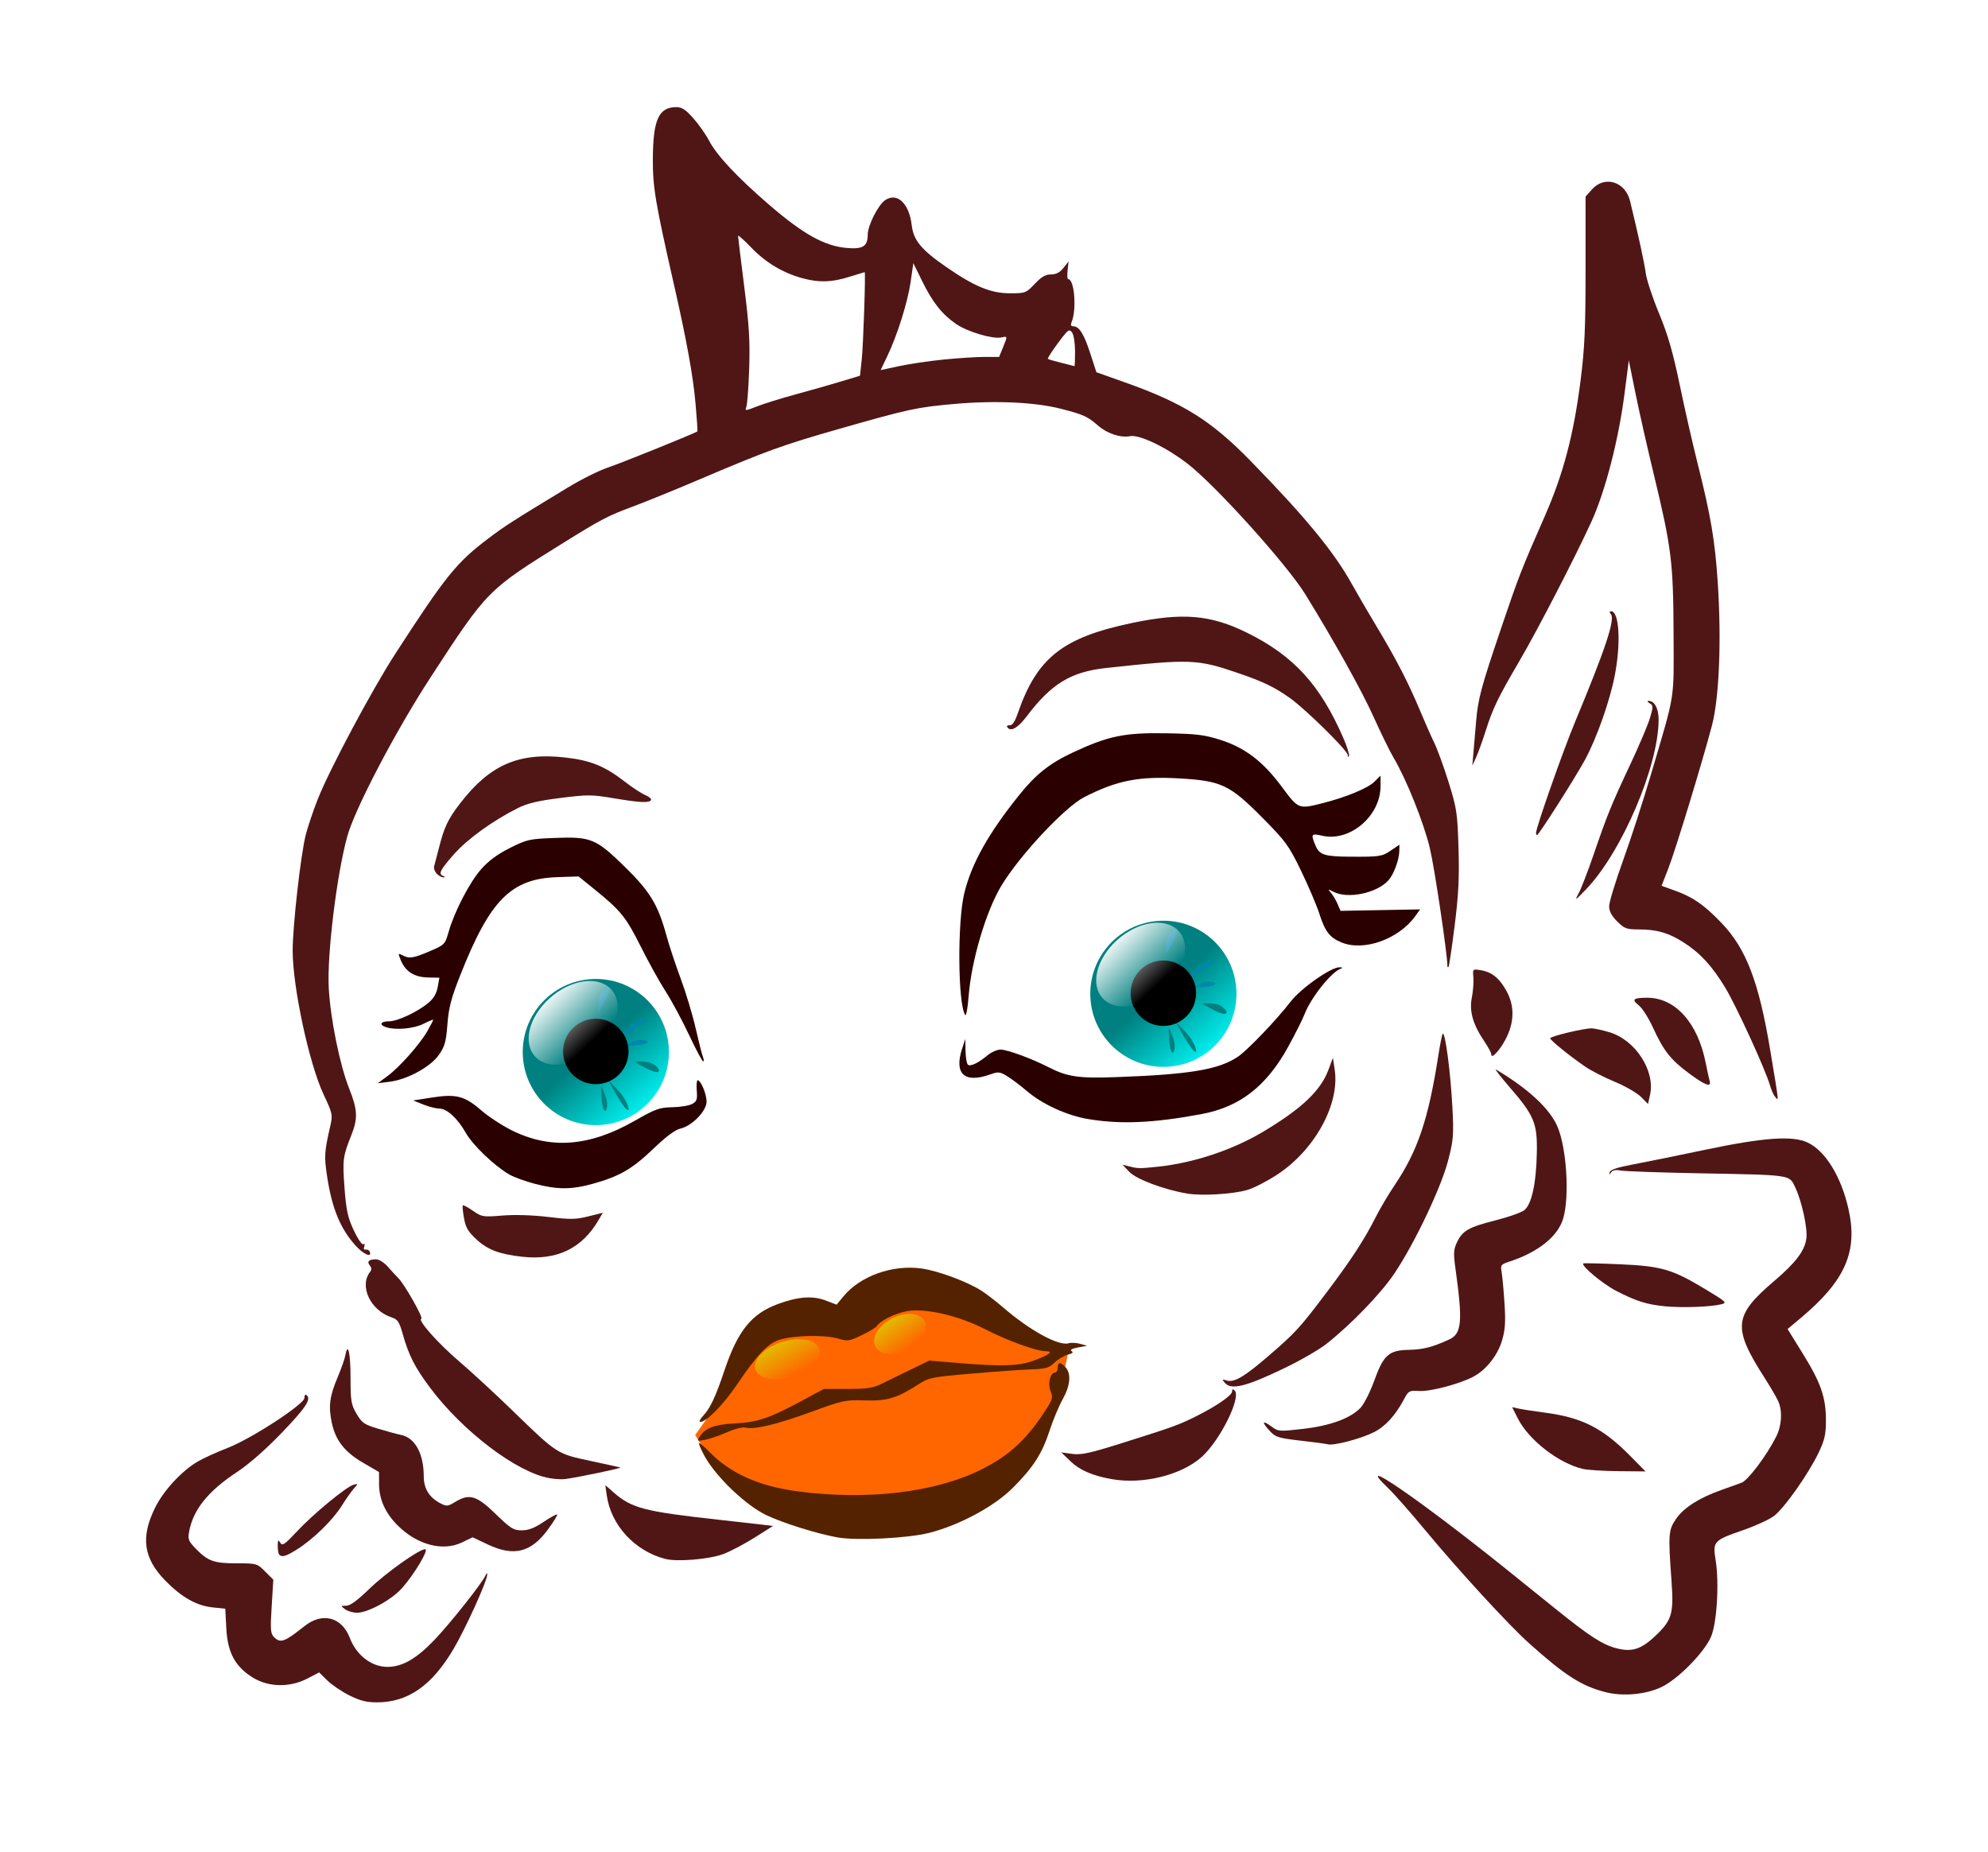 <?xml version="1.0" encoding="UTF-8" standalone="no"?>
<!-- Created with Inkscape (http://www.inkscape.org/) -->

<svg
   xmlns:dc="http://purl.org/dc/elements/1.1/"
   xmlns:cc="http://creativecommons.org/ns#"
   xmlns:rdf="http://www.w3.org/1999/02/22-rdf-syntax-ns#"
   xmlns:svg="http://www.w3.org/2000/svg"
   xmlns="http://www.w3.org/2000/svg"
   xmlns:xlink="http://www.w3.org/1999/xlink"
   xmlns:sodipodi="http://sodipodi.sourceforge.net/DTD/sodipodi-0.dtd"
   xmlns:inkscape="http://www.inkscape.org/namespaces/inkscape"
   width="599.8"
   height="558.659"
   id="svg2"
   version="1.1"
   inkscape:version="0.48+devel r12701"
   sodipodi:docname="goldfish_girl_lips.svg">
  <defs
     id="defs4">
    <linearGradient
       inkscape:collect="always"
       id="linearGradient4494">
      <stop
         style="stop-color:#ccff00;stop-opacity:1;"
         offset="0"
         id="stop4496" />
      <stop
         style="stop-color:#ccff00;stop-opacity:0;"
         offset="1"
         id="stop4498" />
    </linearGradient>
    <linearGradient
       inkscape:collect="always"
       id="linearGradient3111">
      <stop
         style="stop-color:#ffffff;stop-opacity:1;"
         offset="0"
         id="stop3113" />
      <stop
         style="stop-color:#ffffff;stop-opacity:0;"
         offset="1"
         id="stop3115" />
    </linearGradient>
    <linearGradient
       inkscape:collect="always"
       id="linearGradient3097">
      <stop
         style="stop-color:#008080;stop-opacity:1"
         offset="0"
         id="stop3099" />
      <stop
         style="stop-color:#00ffff;stop-opacity:1"
         offset="1"
         id="stop3101" />
    </linearGradient>
    <linearGradient
       inkscape:collect="always"
       id="linearGradient3087">
      <stop
         style="stop-color:#ffe680;stop-opacity:1"
         offset="0"
         id="stop3089" />
      <stop
         style="stop-color:#ffcc00;stop-opacity:1"
         offset="1"
         id="stop3091" />
    </linearGradient>
    <filter
       id="filter3402"
       inkscape:label="Cracked glass"
       inkscape:menu="Textures"
       inkscape:menu-tooltip="Under a cracked glass"
       style="color-interpolation-filters:sRGB">
      <feTurbulence
         id="feTurbulence3404"
         baseFrequency="0.1"
         seed="50"
         numOctaves="5"
         result="result1"
         type="fractalNoise" />
      <feGaussianBlur
         id="feGaussianBlur3406"
         stdDeviation="4"
         result="result7" />
      <feDisplacementMap
         id="feDisplacementMap3408"
         in2="result7"
         result="result5"
         in="SourceGraphic"
         scale="20"
         xChannelSelector="G"
         yChannelSelector="A" />
      <feComposite
         id="feComposite3410"
         in2="result1"
         result="result2"
         operator="in"
         in="result5" />
      <feGaussianBlur
         id="feGaussianBlur3412"
         stdDeviation="1"
         result="result6" />
      <feSpecularLighting
         id="feSpecularLighting3414"
         surfaceScale="-3"
         result="result4"
         specularConstant="3.5"
         specularExponent="35"
         in="result6">
        <feDistantLight
           id="feDistantLight3416"
           elevation="45"
           azimuth="225" />
      </feSpecularLighting>
      <feComposite
         id="feComposite3418"
         in2="result2"
         k1="1.7"
         k3="0.7"
         in="result4"
         operator="arithmetic"
         result="result91"
         k2="0"
         k4="0" />
      <feBlend
         id="feBlend3420"
         in2="result91"
         result="fbSourceGraphic"
         mode="multiply" />
      <feComposite
         id="feComposite3422"
         in2="fbSourceGraphic"
         in="fbSourceGraphic"
         result="result2"
         operator="arithmetic"
         k1="0"
         k2="0"
         k3="0"
         k4="0" />
      <feComposite
         id="feComposite3424"
         in2="fbSourceGraphic"
         in="result2"
         result="result4"
         operator="arithmetic"
         k2="2"
         k3="2"
         k1="0"
         k4="0" />
      <feBlend
         id="feBlend3426"
         in2="result4"
         mode="screen"
         in="result4" />
    </filter>
    <radialGradient
       inkscape:collect="always"
       xlink:href="#linearGradient3087"
       id="radialGradient4419"
       gradientUnits="userSpaceOnUse"
       gradientTransform="matrix(0.369,1.074,-0.881,0.302,557.386,16.204)"
       cx="275.906"
       cy="437.939"
       fx="275.906"
       fy="437.939"
       r="351.564" />
    <linearGradient
       inkscape:collect="always"
       xlink:href="#linearGradient3097"
       id="linearGradient4421"
       gradientUnits="userSpaceOnUse"
       x1="-137.493"
       y1="409.505"
       x2="-112.917"
       y2="438.092" />
    <linearGradient
       inkscape:collect="always"
       xlink:href="#linearGradient3111"
       id="linearGradient4423"
       gradientUnits="userSpaceOnUse"
       x1="-157.393"
       y1="647.551"
       x2="-138.733"
       y2="645.959" />
    <linearGradient
       inkscape:collect="always"
       xlink:href="#linearGradient3097"
       id="linearGradient4425"
       gradientUnits="userSpaceOnUse"
       x1="-137.493"
       y1="409.505"
       x2="-112.917"
       y2="438.092" />
    <linearGradient
       inkscape:collect="always"
       xlink:href="#linearGradient3111"
       id="linearGradient4427"
       gradientUnits="userSpaceOnUse"
       x1="-157.393"
       y1="647.551"
       x2="-138.733"
       y2="645.959" />
    <linearGradient
       inkscape:collect="always"
       xlink:href="#linearGradient4494"
       id="linearGradient4500"
       x1="361.18"
       y1="594.983"
       x2="366.281"
       y2="626.133"
       gradientUnits="userSpaceOnUse" />
    <linearGradient
       inkscape:collect="always"
       xlink:href="#linearGradient4494"
       id="linearGradient4504"
       gradientUnits="userSpaceOnUse"
       x1="361.18"
       y1="594.983"
       x2="366.281"
       y2="626.133" />
    <linearGradient
       inkscape:collect="always"
       xlink:href="#linearGradient3097"
       id="linearGradient4506"
       gradientUnits="userSpaceOnUse"
       x1="-137.493"
       y1="409.505"
       x2="-112.917"
       y2="438.092" />
    <linearGradient
       inkscape:collect="always"
       xlink:href="#linearGradient3111"
       id="linearGradient4508"
       gradientUnits="userSpaceOnUse"
       x1="-157.393"
       y1="647.551"
       x2="-138.733"
       y2="645.959" />
    <linearGradient
       inkscape:collect="always"
       xlink:href="#linearGradient3097"
       id="linearGradient4523"
       gradientUnits="userSpaceOnUse"
       x1="-137.493"
       y1="409.505"
       x2="-112.917"
       y2="438.092" />
    <linearGradient
       inkscape:collect="always"
       xlink:href="#linearGradient3111"
       id="linearGradient4525"
       gradientUnits="userSpaceOnUse"
       x1="-157.393"
       y1="647.551"
       x2="-138.733"
       y2="645.959" />
    <linearGradient
       inkscape:collect="always"
       xlink:href="#linearGradient3111"
       id="linearGradient4579"
       gradientUnits="userSpaceOnUse"
       x1="-157.393"
       y1="647.551"
       x2="-138.733"
       y2="645.959" />
    <linearGradient
       inkscape:collect="always"
       xlink:href="#linearGradient3111"
       id="linearGradient4591"
       gradientUnits="userSpaceOnUse"
       x1="-157.393"
       y1="647.551"
       x2="-138.733"
       y2="645.959" />
  </defs>
  <sodipodi:namedview
     id="base"
     pagecolor="#ffffff"
     bordercolor="#666666"
     borderopacity="1.0"
     inkscape:pageopacity="0.0"
     inkscape:pageshadow="2"
     inkscape:zoom="0.69305013"
     inkscape:cx="238.63183"
     inkscape:cy="320.6741"
     inkscape:document-units="px"
     inkscape:current-layer="layer1"
     showgrid="false"
     fit-margin-left="-0.2"
     fit-margin-top="0"
     fit-margin-right="0"
     fit-margin-bottom="0"
     inkscape:window-width="1553"
     inkscape:window-height="1012"
     inkscape:window-x="23"
     inkscape:window-y="0"
     inkscape:window-maximized="0" />
  <g
     inkscape:label="Layer 1"
     inkscape:groupmode="layer"
     id="layer1"
     transform="translate(-68.918,-261.072)">
    <g
       id="g4603"
       transform="matrix(0.711,0,0,0.711,106.519,156.117)">
      <path
         style="fill:#ff6600;fill-opacity:1;stroke:none;filter:url(#filter3402)"
         d="m 243.674,334.832 -43.209,27.497 -51.065,30.115 -37.972,48.446 -27.497,64.159 -5.237,60.231 7.856,43.209 6.547,13.094 -6.547,20.95 0,19.64 13.094,30.115 -10.475,36.662 -26.187,20.95 -32.734,31.425 -13.094,7.856 1.309,23.569 13.094,9.166 18.331,0 2.619,28.806 6.547,5.237 20.95,-5.237 22.259,17.022 24.878,-11.784 15.712,-26.187 15.712,-32.734 36.662,-17.022 39.281,23.569 41.9,-10.475 57.612,3.928 74.634,-30.115 36.662,-3.928 35.353,-15.712 34.043,14.403 61.54,56.303 58.921,44.518 20.95,-10.475 9.166,-22.259 3.928,-36.662 27.497,-14.403 11.784,-23.569 -10.475,-32.734 -1.309,-17.022 23.569,-22.259 -9.166,-37.972 -10.475,-13.094 -3.928,-31.425 -24.878,-52.374 -30.115,-20.95 18.331,-72.015 6.547,-75.943 -35.353,-134.864 -10.475,81.18 -19.64,65.468 -32.734,70.706 -11.784,47.137 -31.425,-96.893 -51.065,-64.159 -60.231,-32.734 -17.022,-45.828 -22.259,10.475 -23.569,-6.547 -27.497,-32.734 -14.403,17.022 -34.043,-6.547 -37.971,-37.971 1.309,70.706 7.856,23.569"
         id="path3398"
         inkscape:connector-curvature="0"
         sodipodi:nodetypes="ccccccccccccccccccccccccccccccccccccccccccccccccccccccccccccccccccc" />
      <path
         inkscape:connector-curvature="0"
         id="path3179"
         d="m 242.963,607.6 -8.032,-39.155 -24.095,-47.187 -33.131,-12.048 -25.099,14.056 -10.04,31.123 -8.032,26.103 -2.008,24.095 4.016,13.052 31.123,19.076 44.175,3.012 23.091,-16.064 z"
         style="fill:#ffffff;stroke:none" />
      <path
         style="fill:#ffffff;stroke:none"
         d="m 514.037,555.013 -11.756,-39.332 -35.267,-42.846 -48.492,-2.416 -36.736,22.96 -14.695,36.453 -11.756,30.451 -2.939,26.4 5.878,12.688 45.553,10.565 64.656,-10.736 33.798,-24.473 z"
         id="path3181"
         inkscape:connector-curvature="0" />
      <path
         inkscape:connector-curvature="0"
         id="path3075"
         d="m 242.112,756.55 11.573,-16.203 12.499,-24.072 10.647,-8.333 11.573,-0.926 17.128,2.315 9.722,-10.647 15.74,-3.703 18.517,2.315 21.758,12.036 12.962,6.481 12.036,5.555 4.166,0 -2.778,13.425 -6.944,18.98 -17.591,20.369 -29.165,14.351 -29.165,3.703 -26.387,-1.852 -17.128,-5.555 -17.128,-10.647 -6.944,-9.259 z"
         style="fill:#ff6600;stroke:none" />
      <path
         id="path3058"
         d="m 302.445,800.004 c -8.78,-1.594 -22.779,-5.968 -30.058,-9.391 -8.57,-4.031 -21.285,-16.119 -26.141,-24.851 -1.759,-3.163 -2.859,-5.75 -2.445,-5.75 0.414,0 2.303,1.603 4.198,3.563 9.016,9.323 21.196,14.761 37.941,16.94 29.442,3.832 57.99,0.42 77.505,-9.262 12.143,-6.025 19.757,-13.143 27.914,-26.096 2.45,-3.891 2.612,-4.667 1.524,-7.295 -1.29,-3.113 -0.058,-7.851 2.04,-7.851 0.562,0 1.021,-0.9 1.021,-2 0,-2.49 1.191,-2.551 3.345,-0.171 2.467,2.726 2.009,7.798 -1.223,13.55 -1.583,2.817 -4.081,8.791 -5.55,13.276 -3.246,9.907 -6.918,15.623 -15.634,24.339 -7.877,7.877 -22.625,15.817 -35.437,19.079 -9.105,2.318 -30.895,3.39 -39,1.919 z"
         style="fill:#552200;stroke:none"
         inkscape:connector-curvature="0" />
      <path
         id="path3048"
         d="m 244.024,757.257 c 2.3,-3.683 6.306,-5.181 15.036,-5.621 9.512,-0.48 14.695,-2.244 28.509,-9.699 l 9.124,-4.924 10.044,0 c 8.548,0 10.764,-0.354 14.876,-2.374 2.658,-1.306 8.207,-4.014 12.332,-6.018 l 7.5,-3.644 12,1.002 c 18.772,1.568 26.215,1.329 32.5,-1.043 6.62,-2.498 8.391,-3.923 4.875,-3.923 -3.878,0 -16.21,-4.492 -25.767,-9.385 -11.265,-5.768 -25.563,-9.046 -33.165,-7.604 -5.104,0.968 -11.192,3.999 -12.687,6.317 -0.416,0.645 -3.323,2.395 -6.459,3.888 -5.373,2.559 -5.959,2.639 -10.13,1.384 -5.328,-1.604 -18.477,-1.359 -24.491,0.456 -5.067,1.529 -9.603,6.271 -18.235,19.062 -5.664,8.394 -13.007,15.882 -15.573,15.882 -0.713,0 -0.14,-1.208 1.305,-2.75 2.903,-3.098 5.183,-7.985 8.918,-19.116 5.642,-16.813 11.478,-24.057 22.701,-28.173 8.631,-3.166 14.726,-3.608 20.318,-1.472 l 4.573,1.746 2.881,-3.495 c 7.18,-8.71 20.873,-13.59 33.225,-11.841 7.023,0.995 19.411,5.6 25.385,9.437 2.105,1.352 6.273,4.569 9.263,7.15 11.281,9.737 23.559,16.439 27.716,15.128 1.016,-0.32 3.198,-0.215 4.848,0.234 l 3,0.816 -3.931,0.747 c -2.531,0.481 -3.477,1.028 -2.655,1.536 0.872,0.539 0.376,1.011 -1.569,1.492 -1.565,0.387 -4.1,1.897 -5.633,3.356 -2.416,2.298 -3.751,2.686 -10,2.904 -3.967,0.139 -15.277,0.941 -25.134,1.783 -16.847,1.439 -18.197,1.707 -22.509,4.474 -9.316,5.978 -13.437,7.223 -22.886,6.914 -8.286,-0.271 -9.321,-0.051 -22.682,4.835 -14.637,5.351 -24.22,7.655 -27.947,6.72 -1.274,-0.32 -4.615,0.513 -7.917,1.973 -3.142,1.39 -7.31,2.826 -9.263,3.192 -3.367,0.632 -3.485,0.562 -2.294,-1.345 z"
         style="fill:#552200;stroke:none"
         inkscape:connector-curvature="0" />
      <path
         id="path3024"
         d="m 174.035,649.962 c -4.075,-1.067 -8.969,-2.86 -10.875,-3.985 -6.477,-3.821 -15.458,-12.447 -18.428,-17.698 -3.501,-6.191 -8.005,-10.266 -11.344,-10.266 -1.322,0 -4.324,-0.769 -6.671,-1.708 l -4.268,-1.708 7.998,-1.25 c 10.247,-1.601 13.859,-0.659 20.881,5.448 2.983,2.594 8.73,6.371 12.77,8.392 16.545,8.277 33.088,7.034 52.289,-3.93 8.926,-5.097 10.561,-5.687 16,-5.782 3.332,-0.058 7.113,-0.674 8.402,-1.37 2.014,-1.087 2.295,-1.886 1.993,-5.679 -0.193,-2.428 -0.022,-4.415 0.38,-4.415 1.347,0 3.783,5.864 3.783,9.105 0,3.962 -6.229,10.347 -11.149,11.428 -2.131,0.468 -6.058,3.398 -11.361,8.477 -9.004,8.623 -14.364,11.743 -25.554,14.874 -9.236,2.584 -15.169,2.6 -24.846,0.066 z"
         style="fill:#2b0000;stroke:none"
         inkscape:connector-curvature="0" />
      <path
         id="path3022"
         d="m 408.822,622.482 c -9.035,-1.525 -19.395,-6.273 -25.989,-11.913 -2.609,-2.231 -6.319,-5.027 -8.244,-6.213 -3.212,-1.979 -3.816,-2.044 -7.322,-0.794 -10.933,3.899 -15.402,-0.269 -11.849,-11.049 l 1.318,-4 0.105,5.191 c 0.058,2.855 0.546,5.463 1.084,5.796 1.171,0.724 4.472,-0.912 8.347,-4.136 1.555,-1.293 3.994,-2.351 5.422,-2.351 2.825,0 13.098,3.762 20.252,7.416 8.185,4.181 12.719,4.842 29.174,4.251 31.055,-1.115 43.4,-3.213 51.433,-8.74 4.094,-2.816 16.543,-15.841 22.143,-23.167 4.369,-5.715 17.325,-14.829 20.868,-14.681 1.411,0.059 1.506,0.217 0.382,0.63 -3.944,1.45 -12.498,12.213 -15.173,19.091 -0.92,2.365 -4.07,8.655 -7,13.976 -9.249,16.798 -20.533,25.562 -36.827,28.605 -20.388,3.808 -34.344,4.413 -48.123,2.088 z"
         style="fill:#2b0000;stroke:none"
         inkscape:connector-curvature="0" />
      <path
         id="path3012"
         d="m 111.547,604.244 c 5.151,-3.805 13.785,-13.555 16.972,-19.166 1.334,-2.349 2.425,-4.458 2.425,-4.688 0,-0.23 -1.833,0.517 -4.074,1.66 -4.079,2.081 -11.714,2.799 -15.839,1.49 -3.18,-1.009 -2.491,-2.528 1.148,-2.528 3.652,0 12.112,-3.975 16.813,-7.899 2.117,-1.767 3.366,-3.908 3.856,-6.607 l 0.724,-3.993 -4.88,-0.104 c -5.743,-0.123 -9.544,-2.53 -11.478,-7.269 -1.251,-3.066 -1.22,-3.17 0.642,-2.173 2.912,1.558 4.552,1.318 11.627,-1.703 6.338,-2.707 6.465,-2.837 8.02,-8.25 2.503,-8.711 8.918,-21.046 13.844,-26.62 3.11,-3.52 6.909,-6.314 12.15,-8.939 7.228,-3.62 8.221,-3.842 19.06,-4.256 15.338,-0.587 17.446,0.282 29.668,12.229 10.663,10.423 14.11,16.088 17.633,28.976 1.186,4.339 3.937,12.664 6.113,18.5 2.176,5.836 5.035,15.336 6.354,21.111 1.318,5.775 2.72,11.287 3.115,12.25 0.395,0.963 0.414,1.75 0.042,1.75 -0.372,0 -3.085,-5.107 -6.03,-11.349 -2.944,-6.242 -7.397,-14.509 -9.895,-18.37 -2.498,-3.862 -7.216,-12.367 -10.485,-18.901 -6.297,-12.587 -8.526,-15.355 -19.537,-24.269 l -6.909,-5.594 -9.091,0.308 c -19.594,0.665 -28.509,9.696 -41.138,41.675 -3.839,9.721 -4.869,13.666 -5.422,20.772 -0.583,7.487 -1.118,9.392 -3.649,13 -3.57,5.089 -13.409,10.447 -20.882,11.371 l -5,0.618 4.103,-3.03 z"
         style="fill:#2b0000;stroke:none"
         inkscape:connector-curvature="0" />
      <path
         id="path3006"
         d="m 356.683,578.34 c -3.123,-4.813 -3.355,-39.624 -0.346,-51.828 3.096,-12.557 10.185,-25.21 23.251,-41.5 7.063,-8.806 12.898,-13.446 22.666,-18.024 15.033,-7.045 22.025,-8.501 39.426,-8.209 13.035,0.219 16.383,0.618 23.179,2.765 10.554,3.334 18.204,9.169 26.231,20.006 7.005,9.458 7.049,9.475 17.211,6.909 9.992,-2.523 19.305,-6.382 22.065,-9.142 l 2.579,-2.579 0,4.44 c 0,12.719 -12.973,23.768 -24.75,21.08 -4.702,-1.073 -4.911,-0.766 -2.843,4.185 1.653,3.955 3.826,4.651 14.717,4.714 12.531,0.072 13.49,-0.074 17.236,-2.616 l 3.64,-2.47 -0.044,2.72 c -0.06,3.705 -2.37,9.915 -4.611,12.392 -4.959,5.483 -17.278,8.041 -23.349,4.849 -2.385,-1.254 -2.427,-1.228 -0.939,0.583 0.856,1.043 2.097,3.163 2.759,4.711 l 1.202,2.816 16.884,-0.316 16.884,-0.316 -1.931,2.71 c -7.095,9.954 -21.966,15.277 -31.524,11.283 -4.952,-2.069 -6.856,-4.567 -9.337,-12.245 -1.17,-3.621 -4.655,-11.795 -7.745,-18.166 -5.183,-10.685 -6.438,-12.411 -16.2,-22.281 -14.041,-14.197 -17.537,-15.858 -35.504,-16.876 -17.121,-0.97 -26.389,0.854 -40.228,7.914 -8.247,4.207 -27.427,24.701 -35.238,37.654 -6.499,10.775 -12.71,31.754 -13.873,46.852 -0.388,5.035 -1.047,8.627 -1.465,7.982 z"
         style="fill:#2b0000;stroke:none"
         inkscape:connector-curvature="0" />
      <path
         inkscape:connector-curvature="0"
         id="path3068"
         d="m 628.403,865.68 c -10.177,-2.6 -17.203,-7.089 -32.347,-20.668 -8.879,-7.962 -30.04,-31.013 -44.523,-48.5 -5.922,-7.15 -12.752,-14.9 -15.178,-17.223 -16.202,-15.51 13.065,4.576 50.501,34.659 5.177,4.16 14.511,11.677 20.742,16.704 13.834,11.161 19.51,14.837 25.254,16.356 6.71,1.774 10.619,0.563 16.682,-5.172 7.068,-6.685 7.888,-9.457 6.883,-23.264 -1.456,-19.995 -1.327,-21.727 1.978,-26.493 3.254,-4.693 9.759,-8.842 19.015,-12.127 3.318,-1.178 7.245,-2.59 8.726,-3.138 2.743,-1.016 10.598,-11.459 14.676,-19.512 2.377,-4.695 2.751,-10.761 0.924,-14.993 -0.664,-1.538 -3.183,-5.878 -5.598,-9.643 -13.953,-21.76 -13.487,-26.689 3.925,-41.517 9.082,-7.734 12.893,-12.784 13.579,-17.995 0.574,-4.362 -1.985,-16.005 -4.801,-21.84 -2.536,-5.255 -1.184,-5.062 -40.732,-5.811 -16.684,-0.316 -31.692,-0.846 -33.351,-1.178 -2.018,-0.404 -3.34,-0.141 -3.992,0.792 -0.811,1.161 -0.907,1.143 -0.568,-0.105 0.276,-1.017 3.276,-2.033 9.326,-3.157 4.906,-0.911 18.786,-3.731 30.846,-6.266 25.217,-5.3 37.414,-6.171 43.828,-3.127 7.588,3.601 14.27,14.53 17.352,28.379 4.006,18.006 -1.456,30.327 -20.495,46.236 l -5.39,4.504 6.58,10.646 c 7.615,12.319 9.699,18.384 9.698,28.216 -6.4e-4,5.769 -0.55,8.228 -2.985,13.377 -4.346,9.187 -14.838,24.052 -19.215,27.222 -2.081,1.508 -8.058,4.214 -13.281,6.015 -12.09,4.167 -12.604,4.732 -11.344,12.454 1.612,9.873 0.552,27.133 -2.017,32.859 -2.987,6.659 -13.836,17.669 -20.739,21.05 -6.643,3.253 -16.451,4.178 -23.96,2.26 z"
         style="fill:#501616;stroke:none" />
      <path
         inkscape:connector-curvature="0"
         id="path3052"
         d="m 618.691,770.927 c -10.171,-2.397 -22.848,-12.236 -27.439,-21.295 l -2.475,-4.885 2.834,0.621 c 1.559,0.342 6.591,1.116 11.184,1.721 15.659,2.062 24.41,6.512 36.121,18.371 l 6.471,6.552 -11.471,-0.1 c -6.309,-0.055 -13.16,-0.499 -15.225,-0.985 z"
         style="fill:#501616;stroke:none" />
      <path
         inkscape:connector-curvature="0"
         id="path3050"
         d="m 510.445,760.483 c -0.55,-0.177 -5.693,-0.866 -11.429,-1.531 -9.642,-1.118 -10.64,-1.44 -13.223,-4.268 -3.44,-3.767 -2.995,-4.58 0.922,-1.684 2.831,2.093 3.267,2.124 13.329,0.962 11.621,-1.342 20.089,-4.447 24.399,-8.946 1.482,-1.547 4.114,-6.748 5.849,-11.558 3.953,-10.96 6.18,-12.901 14.978,-13.051 5.701,-0.098 9.95,-1.209 16.859,-4.411 5.27,-2.442 5.735,-7.581 2.674,-29.55 -0.986,-7.074 -0.912,-8.513 0.596,-11.691 2.332,-4.915 4.946,-6.401 16.321,-9.28 5.35,-1.354 10.817,-3.272 12.149,-4.262 3.182,-2.365 5.17,-11.452 5.402,-24.7 0.216,-12.298 -1.138,-15.523 -11.587,-27.595 -3.951,-4.564 -6.52,-7.905 -5.71,-7.425 13.636,8.088 22.786,16.586 26.045,24.188 3.909,9.119 5.188,29.727 2.422,39.039 -2.255,7.595 -10.667,14.322 -22.835,18.264 -3.583,1.161 -3.804,1.455 -3.283,4.387 0.307,1.728 0.856,7.665 1.22,13.192 0.522,7.929 0.31,11.261 -1.007,15.791 -1.884,6.481 -6.929,12.774 -12.521,15.619 -6.042,3.074 -18.021,6.194 -22.678,5.908 -4.232,-0.26 -4.517,-0.1 -6.534,3.68 -3.615,6.775 -7.913,11.449 -12.724,13.837 -5.778,2.868 -17.271,5.845 -19.632,5.086 z"
         style="fill:#501616;stroke:none" />
      <path
         inkscape:connector-curvature="0"
         id="path3044"
         d="m 653.945,701.97 c -7.947,-0.741 -12.531,-2.179 -21.082,-6.614 -5.769,-2.993 -15.058,-10.775 -13.853,-11.607 0.239,-0.165 7.185,-0.005 15.435,0.357 17.726,0.776 22.288,2.109 36.412,10.64 9.051,5.467 9.3,5.712 6.5,6.38 -4.559,1.088 -16.272,1.51 -23.412,0.845 z"
         style="fill:#501616;stroke:none" />
      <path
         inkscape:connector-curvature="0"
         id="path3042"
         d="m 168.707,680.919 c -9.688,-1.081 -14.609,-2.939 -19.35,-7.306 -3.627,-3.341 -4.618,-5.027 -5.35,-9.1 -0.494,-2.75 -0.718,-5.179 -0.498,-5.399 0.22,-0.22 2.159,0.82 4.309,2.31 3.757,2.604 4.244,2.682 12.489,2.013 5.297,-0.43 12.744,-0.201 19.464,0.598 9.451,1.124 11.693,1.091 17.018,-0.25 l 6.133,-1.545 -1.739,2.997 c -7.064,12.175 -17.731,17.326 -32.477,15.681 z"
         style="fill:#501616;stroke:none" />
      <path
         inkscape:connector-curvature="0"
         id="path3026"
         d="m 450.945,654.115 c -9.823,-1.654 -21.572,-6.046 -24.568,-9.184 l -2.932,-3.071 2.782,0.693 c 3.886,0.968 4.359,0.974 12.218,0.153 15.042,-1.571 31.547,-7.032 44.421,-14.699 16.533,-9.846 24.627,-17.491 27.969,-26.418 l 1.9,-5.076 0.755,4.993 c 2.214,14.645 -8.402,34.043 -24.369,44.532 -4.222,2.773 -9.912,5.707 -12.644,6.52 -6.003,1.785 -19.349,2.6 -25.532,1.559 z"
         style="fill:#501616;stroke:none" />
      <path
         inkscape:connector-curvature="0"
         id="path3002"
         d="m 132.482,518.407 c -0.883,-0.883 -1.389,-2.345 -1.124,-3.25 0.265,-0.905 1.175,-4.39 2.023,-7.746 2.234,-8.843 3.848,-12.231 9.012,-18.926 12.593,-16.324 24.807,-21.651 44.552,-19.43 10.804,1.215 16.806,3.664 25.471,10.392 3.085,2.396 6.935,4.905 8.556,5.576 1.621,0.671 2.702,1.619 2.401,2.105 -0.801,1.295 -4.712,1.103 -15.928,-0.785 -9.252,-1.557 -10.943,-1.564 -22.608,-0.096 -9.499,1.196 -13.937,2.256 -18,4.299 -10.741,5.402 -21.442,13.146 -27.149,19.645 -5.897,6.717 -6.665,8.282 -4.494,9.158 0.879,0.355 0.901,0.528 0.071,0.583 -0.648,0.043 -1.901,-0.643 -2.784,-1.526 z"
         style="fill:#501616;stroke:none" />
      <path
         id="path3070"
         d="m 95.353,867.059 c -3.251,-1.625 -7.461,-4.483 -9.354,-6.351 l -3.443,-3.397 -5.013,2.601 c -7.453,3.867 -16.475,3.701 -23.149,-0.425 -7.517,-4.647 -10.707,-10.576 -11.249,-20.908 l -0.436,-8.31 -5.428,-0.56 c -6.74,-0.696 -13.128,-4.312 -19.976,-11.31 -9.308,-9.511 -10.575,-18.409 -4.405,-30.942 3.6,-7.312 11.275,-15.63 18.12,-19.638 2.435,-1.426 8.106,-4.01 12.602,-5.743 10.109,-3.896 32.89,-18.742 32.688,-21.302 -0.075,-0.957 0.262,-1.493 0.75,-1.191 2.399,1.483 -0.041,5.276 -10.18,15.823 -7.027,7.31 -14.054,13.481 -19.25,16.905 -12.147,8.006 -18.5,15.882 -20.224,25.072 -0.636,3.391 -0.363,4.136 2.667,7.289 5.199,5.41 7.758,6.341 17.425,6.341 8.54,0 8.694,0.044 12.124,3.474 l 3.474,3.474 -0.698,11.331 c -0.61,9.913 -0.486,11.543 0.998,13.026 2.719,2.719 4.47,2.089 12.916,-4.645 7.588,-6.051 15.855,-3.901 19.25,5.005 2.789,7.316 9.179,12.255 15.887,12.277 6.28,0.021 12.197,-3.332 19.796,-11.219 6.797,-7.055 20.805,-24.736 21.964,-27.724 0.32,-0.825 0.618,-0.979 0.661,-0.343 0.163,2.386 -8.983,22.647 -14.304,31.688 -9.139,15.529 -19.361,22.655 -32.495,22.655 -4.427,0 -7.205,-0.701 -11.714,-2.954 z"
         style="fill:#501616;stroke:none"
         inkscape:connector-curvature="0" />
      <path
         id="path3066"
         d="m 93.504,830.48 c -1.877,-1.42 -1.861,-1.468 0.504,-1.468 1.674,0 4.718,-2.206 9.65,-6.993 7.114,-6.906 21.293,-17.007 23.873,-17.007 1.728,0 -4.438,10.415 -9.717,16.412 -4.446,5.051 -14.589,10.605 -19.279,10.557 -1.7,-0.018 -3.964,-0.693 -5.031,-1.5 z"
         style="fill:#501616;stroke:none"
         inkscape:connector-curvature="0" />
      <path
         id="path3064"
         d="m 229.385,809.142 c -12.983,-3.389 -23.033,-14.341 -24.809,-27.033 l -0.598,-4.273 3.486,3.061 c 7.677,6.74 13.019,8.134 44.48,11.605 7.975,0.88 16.453,1.839 18.841,2.13 l 4.341,0.531 -7.824,4.941 c -4.303,2.717 -10.287,5.862 -13.297,6.988 -5.962,2.231 -19.583,3.365 -24.619,2.05 z"
         style="fill:#501616;stroke:none"
         inkscape:connector-curvature="0" />
      <path
         id="path3062"
         d="m 65.612,807.346 c -0.367,-0.367 -0.653,-2.054 -0.636,-3.75 0.025,-2.567 0.2,-2.792 1.044,-1.344 0.884,1.518 1.797,0.902 7.164,-4.835 6.962,-7.442 20.939,-18.956 23.975,-19.75 1.998,-0.523 1.999,-0.508 0.079,1.659 -1.066,1.202 -3.38,4.496 -5.143,7.318 -3.753,6.009 -11.931,14.006 -18.734,18.32 -4.857,3.08 -6.534,3.596 -7.749,2.382 z"
         style="fill:#501616;stroke:none"
         inkscape:connector-curvature="0" />
      <path
         id="path3060"
         d="m 154.057,802.989 -6.388,-3.022 -4.449,2.154 c -8.194,3.967 -19.075,1.093 -27.406,-7.238 -5.198,-5.198 -7.82,-11.041 -7.848,-17.488 l -0.022,-5.118 -6.664,-3.882 c -7.976,-4.646 -11.815,-9.559 -13.388,-17.133 -1.457,-7.018 -0.918,-11.124 2.534,-19.294 1.5,-3.55 2.956,-7.688 3.235,-9.195 1.088,-5.877 2.194,-1.175 2.204,9.374 0.009,10.048 0.245,11.473 2.555,15.414 2.292,3.912 3.215,4.544 9.285,6.367 3.707,1.113 8.016,2.281 9.576,2.595 5.961,1.2 9.647,7.917 9.658,17.605 0.006,5.191 2.347,8.976 7.058,11.412 2.632,1.361 3.154,1.317 6.162,-0.516 6.112,-3.727 9.132,-2.852 17.218,4.989 6.455,6.259 7.636,7 11.157,7 2.861,0 5.392,-0.98 9.258,-3.583 2.926,-1.971 5.519,-3.385 5.761,-3.143 0.242,0.242 -1.543,3.135 -3.967,6.428 -7.167,9.735 -14.436,11.522 -25.528,6.274 z"
         style="fill:#501616;stroke:none"
         inkscape:connector-curvature="0" />
      <path
         id="path3056"
         d="m 180.289,774.876 c -13.835,-2.421 -36.781,-19.798 -50.658,-38.364 -6.518,-8.72 -9.056,-13.709 -11.645,-22.89 -1.435,-5.091 -2.131,-6.136 -4.615,-6.944 -9.075,-2.95 -13.969,-13.317 -9.165,-19.416 0.655,-0.831 0.611,-1.7 -0.129,-2.592 -1.399,-1.686 -0.475,-2.658 2.528,-2.658 1.358,0 3.473,1.31 5.083,3.149 1.517,1.732 3.495,3.87 4.397,4.75 2.609,2.548 10.788,16.957 9.817,17.295 -1.693,0.589 7.029,10.404 16.245,18.281 5.114,4.371 15.374,13.845 22.799,21.053 18.588,18.046 18.458,17.962 32.564,20.979 6.565,1.404 12.346,2.676 12.849,2.827 0.832,0.25 -17.481,4.092 -23.413,4.911 -1.375,0.19 -4.37,0.018 -6.656,-0.382 z"
         style="fill:#501616;stroke:none"
         inkscape:connector-curvature="0" />
      <path
         id="path3054"
         d="m 418.945,775.302 c -8.042,-1.41 -13.605,-3.789 -17.417,-7.447 l -4.083,-3.919 4.612,0.631 c 3.849,0.527 7.323,-0.221 21,-4.523 21.393,-6.728 24.248,-7.757 31.388,-11.311 8.81,-4.385 15.5,-8.984 15.5,-10.654 0,-1.066 0.3,-1.166 1.1,-0.366 2.872,2.872 -6.161,21.085 -13.938,28.105 -8.582,7.747 -24.916,11.806 -38.162,9.484 z"
         style="fill:#501616;stroke:none"
         inkscape:connector-curvature="0" />
      <path
         id="path3046"
         d="m 466.825,734.368 c -1.211,-1.459 -1.118,-1.566 0.828,-0.948 3.149,0.999 7.416,-1.509 17.792,-10.456 11.453,-9.876 13.222,-11.81 24.641,-26.951 10.477,-13.89 15.98,-22.335 20.865,-32.014 1.8,-3.567 5.396,-9.636 7.991,-13.486 9.79,-14.524 14.284,-27.85 18.504,-54.859 0.761,-4.873 1.606,-9.081 1.877,-9.352 1.062,-1.062 3.382,16.699 4.143,31.711 0.572,11.288 0.393,13.431 -1.848,22.099 -2.983,11.538 -14.39,35.475 -22.894,48.041 -5.81,8.586 -18.268,21.475 -28.764,29.759 -3.017,2.381 -10.892,6.941 -17.5,10.132 -16.622,8.028 -22.929,9.584 -25.635,6.324 z"
         style="fill:#501616;stroke:none"
         inkscape:connector-curvature="0" />
      <path
         inkscape:connector-curvature="0"
         id="path3040"
         d="m 234.152,193.074 c -7.512,0 -9.903,5.273 -10,21.906 -0.07,11.988 1.016,18.511 9,53.594 5.346,23.491 8.124,38.826 9.125,50.438 0.542,6.292 0.906,11.539 0.781,11.656 -0.749,0.704 -32.385,13.492 -37.969,15.344 -3.704,1.229 -11.354,5.043 -17,8.469 -23.506,14.264 -26.615,16.242 -33.781,21.656 -13.466,10.173 -18.105,15.921 -39.469,48.938 -9.828,15.188 -27.782,48.83 -32.813,61.5 -1.966,4.95 -4.276,11.84 -5.156,15.281 -2.134,8.341 -5.562,38.605 -5.562,49.219 0,15.366 6.99,47.886 13.062,60.844 3.897,8.317 3.987,8.751 2.875,13.625 -2.472,10.836 -2.605,12.62 -1.375,20.938 2.024,13.689 5.61,22.48 12.094,29.656 3.402,3.765 7.046,5.369 6.063,2.688 -0.252,-0.688 -1.033,-1.097 -1.719,-0.938 -0.773,0.18 -1.003,-0.326 -0.625,-1.312 0.36,-0.939 0.188,-1.336 -0.406,-0.969 -0.554,0.343 -2.358,-2.3 -4.031,-5.875 -2.545,-5.438 -3.208,-8.389 -3.938,-18.062 -0.898,-11.912 -0.682,-13.401 2.906,-22.375 2.833,-7.086 2.644,-10.751 -0.906,-19.688 -4.024,-10.129 -7.971,-29.617 -8.688,-42.781 -0.765,-14.054 3.364,-47.91 7.844,-64.25 3.203,-11.681 20.528,-44.762 35.344,-67.5 24.242,-37.205 24.081,-37.032 56.5,-57.188 16.011,-9.954 18.711,-11.364 29.5,-15.375 5.5,-2.045 17.875,-7.089 27.5,-11.188 29.227,-12.446 35.606,-14.752 59.5,-21.594 29.883,-8.557 33.437,-9.311 49.5,-10.719 17.246,-1.511 34.036,-0.743 44.969,2.062 9.597,2.462 11.265,3.222 15.688,7.062 4.01,3.482 9.571,5.335 13.688,4.562 3.973,-0.745 15.228,4.634 24.312,11.625 11.818,9.094 42.164,42.72 50,55.406 12.036,19.486 23.946,40.838 28.906,51.844 3.222,7.15 7.082,15.025 8.562,17.5 5.369,8.975 12.883,27.723 15.438,38.5 2.014,8.496 7.402,44.684 7.438,49.938 0.003,0.504 0.21,0.697 0.469,0.438 0.259,-0.259 1.426,-8.086 2.594,-17.406 1.668,-13.312 2.033,-20.399 1.656,-32.969 -0.447,-14.91 -0.722,-16.785 -4.156,-27.875 -2.027,-6.545 -4.82,-14.195 -6.188,-17 -1.367,-2.805 -4.03,-8.861 -5.938,-13.438 -4.905,-11.768 -10.228,-22.076 -18.156,-35.25 -3.777,-6.276 -8.619,-14.588 -10.75,-18.438 -7.589,-13.71 -19.671,-28.395 -42.969,-52.281 -16.759,-17.182 -28.589,-24.609 -53.281,-33.375 l -12.219,-4.344 -2.594,-7.969 c -2.666,-8.244 -4.708,-11.531 -7.219,-11.531 -0.997,0 -1.225,-0.548 -0.719,-1.75 2.231,-5.294 1.212,-18.25 -1.438,-18.25 -0.373,0 -0.481,-1.688 -0.25,-3.75 l 0.406,-3.75 -2.188,2.75 c -1.54,1.931 -3.117,2.75 -5.281,2.75 -2.295,0 -4.042,1.022 -6.875,4 -3.711,3.901 -3.972,4.001 -10.594,4 -7.997,-9.3e-4 -14.959,-2.856 -26.875,-11.094 -10.717,-7.408 -13.981,-11.35 -14.75,-17.844 -1.09,-9.205 -6.109,-13.973 -11.219,-10.625 -2.952,1.935 -7.423,10.735 -7.438,14.625 -0.019,5.06 -2.035,6.325 -9.062,5.688 -9.33,-0.846 -18.269,-5.825 -32.562,-18.125 -13.827,-11.899 -22.512,-21.207 -25.844,-27.625 -1.285,-2.475 -4.227,-6.638 -6.531,-9.25 -3.234,-3.667 -4.886,-4.75 -7.188,-4.75 z m 26.188,54.562 c 0.296,-0.111 2.752,2.108 5.719,5.188 6.069,6.299 13.451,10.686 21.75,12.906 6.953,1.86 12.266,1.691 19.656,-0.625 3.486,-1.093 6.452,-1.993 6.562,-2 0.473,-0.03 -0.575,31.084 -1.25,37.219 l -0.719,6.719 -8.125,2.469 c -4.463,1.356 -13.117,3.815 -19.219,5.469 -6.101,1.654 -13.473,3.95 -16.375,5.094 -4.874,1.921 -5.211,1.928 -4.531,0.281 0.405,-0.98 0.953,-8.306 1.219,-16.281 0.392,-11.789 -0.011,-18.338 -2.125,-35.031 -1.43,-11.292 -2.594,-20.886 -2.594,-21.344 0,-0.029 0.011,-0.055 0.031,-0.062 z m 74.344,11.656 3.75,7.625 c 4.426,9.026 8.43,14.076 14.406,18.188 4.755,3.272 15.324,6.439 19.094,5.719 2.814,-0.538 2.793,-0.777 0.781,4.25 l -1.625,4 -6.219,0 c -3.42,0 -11.117,0.503 -17.125,1.094 -6.008,0.591 -14.537,1.841 -18.938,2.781 l -8,1.719 2.812,-5.875 c 4.307,-9.04 8.666,-22.904 9.938,-31.625 l 1.125,-7.875 z m 66.281,28.562 c 0.377,0.01 0.692,0.338 1.062,0.844 0.743,1.017 1.281,4.491 1.281,8.094 0,3.47 -0.113,6.248 -0.25,6.188 -0.138,-0.061 -2.633,-0.692 -5.562,-1.406 -2.929,-0.714 -5.505,-1.474 -5.719,-1.688 -0.214,-0.214 1.716,-3.228 4.281,-6.688 2.917,-3.935 4.078,-5.366 4.906,-5.344 z"
         style="fill:#501616;stroke:none" />
      <path
         id="path3020"
         d="m 643.439,613.061 c -1.653,-1.662 -6.65,-4.536 -11.103,-6.386 -4.453,-1.85 -10.087,-4.733 -12.52,-6.407 -6.854,-4.716 -14.871,-11.22 -14.871,-12.064 0,-0.831 14.217,-4.236 17.569,-4.208 1.138,0.009 4.513,0.742 7.5,1.628 11.049,3.277 19.557,16.347 17.294,26.567 l -0.862,3.894 -3.006,-3.023 z"
         style="fill:#501616;stroke:none"
         inkscape:connector-curvature="0" />
      <path
         id="path3018"
         d="m 700.171,612.762 c -0.56,-0.688 -1.473,-2.825 -2.028,-4.75 -1.916,-6.641 -14.241,-33.521 -18.921,-41.265 -5.552,-9.186 -10.635,-14.709 -17.69,-19.223 -6.334,-4.052 -11.312,-5.499 -18.936,-5.507 -5.316,-0.005 -6.16,-0.316 -9.25,-3.406 -2.377,-2.377 -3.4,-4.316 -3.4,-6.443 0,-1.674 2.659,-10.406 5.909,-19.406 3.25,-9 8.62,-25.563 11.933,-36.807 10.371,-35.197 9.593,-30.331 9.496,-59.444 -0.101,-30.239 -0.877,-36.5 -8.365,-67.513 -2.799,-11.59 -6.335,-27.241 -7.858,-34.78 l -2.77,-13.707 -1.791,14 c -2.511,19.625 -8.202,41.654 -14.08,54.5 -7.002,15.304 -22.728,45.738 -30.485,59 -9.114,15.58 -11.326,20.145 -14.296,29.5 -1.397,4.4 -3.262,9.575 -4.146,11.5 l -1.606,3.5 0.519,-6 c 0.286,-3.3 0.786,-9.15 1.112,-13 0.792,-9.351 2.124,-14.308 10.459,-38.921 7.604,-22.451 8.683,-25.225 18.646,-47.904 7.909,-18.005 12.298,-34.658 15.222,-57.761 1.726,-13.636 2.099,-22.037 2.099,-47.234 l 0,-30.648 2.784,-3.116 c 5.336,-5.973 14.101,-3.241 16.102,5.019 3.719,15.35 6.105,26.326 6.645,30.565 0.35,2.75 2.875,10.4 5.611,17 3.781,9.12 5.9,16.44 8.832,30.5 2.122,10.175 5.444,24.8 7.382,32.5 5.835,23.18 7.553,33.298 8.755,51.568 1.601,24.334 0.598,48.72 -2.486,60.432 -4.142,15.731 -15.424,52.722 -18.452,60.497 l -2.92,7.497 5.904,2.138 c 7.538,2.729 12.216,6 19.59,13.696 10.439,10.895 15.832,25.036 20.658,54.172 3.846,23.218 3.688,21.541 1.821,19.25 z"
         style="fill:#501616;stroke:none"
         inkscape:connector-curvature="0" />
      <path
         id="path3014"
         d="m 663.945,603.18 c -7.846,-5.797 -10.915,-9.676 -15.347,-19.401 -1.855,-4.07 -4.545,-8.323 -5.979,-9.451 -3.31,-2.603 -2.551,-3.316 3.532,-3.316 11.839,0 21.386,10.613 24.74,27.502 0.655,3.299 1.416,6.786 1.69,7.748 0.832,2.922 -1.763,1.995 -8.636,-3.082 z"
         style="fill:#501616;stroke:none"
         inkscape:connector-curvature="0" />
      <path
         id="path3010"
         d="m 579.945,595.097 c 0,-0.674 -1.28,-3.106 -2.846,-5.405 -4.925,-7.235 -6.572,-12.908 -5.428,-18.694 0.547,-2.764 0.848,-6.648 0.67,-8.631 -0.322,-3.594 -0.313,-3.603 3.113,-3.047 4.715,0.765 7.922,3.354 10.937,8.828 3.314,6.016 3.376,12.571 0.185,19.365 -2.37,5.046 -6.632,9.92 -6.632,7.585 z"
         style="fill:#501616;stroke:none"
         inkscape:connector-curvature="0" />
      <path
         id="path3004"
         d="m 616.856,527.012 c 1.076,-1.925 3.963,-9.35 6.416,-16.5 5.913,-17.234 7.605,-21.399 15.642,-38.5 3.748,-7.975 7.512,-16.855 8.364,-19.733 1.433,-4.839 1.422,-5.308 -0.142,-6.22 -0.93,-0.542 -1.161,-1 -0.513,-1.017 2.573,-0.066 4.321,3.16 4.321,7.976 0,19.569 -15.524,55.964 -30.633,71.817 -4.621,4.849 -5.126,5.166 -3.455,2.177 z"
         style="fill:#501616;stroke:none"
         inkscape:connector-curvature="0" />
      <path
         id="path3000"
         d="m 598.945,501.022 c 0,-2.289 11.341,-34.549 16.527,-47.009 12.929,-31.068 17.062,-43.48 15.235,-45.75 -0.685,-0.851 -0.659,-1.25 0.081,-1.25 3.436,0 4.224,13.156 1.613,26.92 -2.068,10.9 -7.687,26.886 -12.684,36.08 -4.177,7.686 -19.657,32 -20.373,32 -0.219,0 -0.399,-0.446 -0.399,-0.991 z"
         style="fill:#501616;stroke:none"
         inkscape:connector-curvature="0" />
      <path
         inkscape:connector-curvature="0"
         id="path2996"
         d="m 519.024,467.994 c -0.1,-1.933 -17.974,-19.528 -24.579,-24.196 -6.633,-4.688 -11.202,-6.886 -22.04,-10.602 -17.161,-5.884 -20.189,-5.998 -55.96,-2.112 -14.895,1.618 -23.204,6.676 -33.612,20.462 -3.833,5.077 -6.951,6.794 -8.318,4.581 -0.302,-0.488 0.181,-0.825 1.072,-0.75 1.097,0.093 2.177,-1.481 3.348,-4.876 8.178,-23.725 19.02,-32.333 48.511,-38.518 21.524,-4.514 33.41,-3.503 48.903,4.161 19.778,9.783 31.026,22.109 40.869,44.785 1.531,3.528 2.582,6.903 2.335,7.5 -0.247,0.597 -0.485,0.401 -0.528,-0.434 z"
         style="fill:#501616;stroke:none" />
      <circle
         transform="translate(338.369,181.92)"
         id="path3095"
         style="fill:url(#linearGradient4523);fill-opacity:1;stroke:none"
         cx="-138.416"
         cy="412.131"
         r="31.016"
         d="m -107.4,412.131 a 31.016,31.016 0 0 1 -31.016,31.016 31.016,31.016 0 0 1 -31.016,-31.016 31.016,31.016 0 0 1 31.016,-31.016 31.016,31.016 0 0 1 31.016,31.016 z" />
      <g
         transform="translate(213.588,-3.741)"
         style="stroke:none"
         id="g3141">
        <path
           style="fill:#008080;stroke:none"
           d="m -8.35,609.814 c 0,0 5.485,10.319 7.654,12.214 2.169,1.895 0.389,-3.369 -2.245,-6.528 -2.634,-3.159 -5.409,-5.686 -5.409,-5.686 z"
           id="path3135"
           inkscape:connector-curvature="0" />
        <path
           inkscape:connector-curvature="0"
           id="path3137"
           d="m -11.414,612.147 c 0,0 0.08,8.233 1.149,10.124 1.069,1.891 1.953,-1.977 1.062,-4.809 -0.891,-2.832 -2.21,-5.316 -2.21,-5.316 z"
           style="fill:#008080;stroke:none"
           inkscape:transform-center-x="2.8937088"
           inkscape:transform-center-y="14.55853" />
        <path
           inkscape:transform-center-y="-0.15185143"
           inkscape:transform-center-x="-12.363626"
           style="fill:#008080;stroke:none"
           d="m 2.791,601.888 c 0,0 7.52,4.733 9.667,4.413 2.147,-0.321 -1.019,-3.78 -3.95,-4.25 -2.931,-0.471 -5.716,-0.162 -5.716,-0.162 z"
           id="path3139"
           inkscape:connector-curvature="0" />
      </g>
      <g
         style="fill:#0088aa;stroke:none"
         transform="matrix(0,-1,1,0,-400.794,580.048)"
         id="g3146">
        <path
           inkscape:connector-curvature="0"
           id="path3148"
           d="m -8.35,609.814 c 0,0 5.485,10.319 7.654,12.214 2.169,1.895 0.389,-3.369 -2.245,-6.528 -2.634,-3.159 -5.409,-5.686 -5.409,-5.686 z"
           style="fill:#0088aa;stroke:none" />
        <path
           inkscape:transform-center-y="14.55853"
           inkscape:transform-center-x="2.8937088"
           style="fill:#0088aa;stroke:none"
           d="m -11.414,612.147 c 0,0 0.08,8.233 1.149,10.124 1.069,1.891 1.953,-1.977 1.062,-4.809 -0.891,-2.832 -2.21,-5.316 -2.21,-5.316 z"
           id="path3150"
           inkscape:connector-curvature="0" />
        <path
           inkscape:connector-curvature="0"
           id="path3152"
           d="m 2.791,601.888 c 0,0 7.52,4.733 9.667,4.413 2.147,-0.321 -1.019,-3.78 -3.95,-4.25 -2.931,-0.471 -5.716,-0.162 -5.716,-0.162 z"
           style="fill:#0088aa;stroke:none"
           inkscape:transform-center-x="-12.363626"
           inkscape:transform-center-y="-0.15185143" />
      </g>
      <circle
         transform="translate(448.997,27.513)"
         id="path3107"
         style="fill:#000000;fill-opacity:1;stroke:none"
         cx="-249.056"
         cy="566.286"
         r="13.888"
         d="m -235.168,566.286 a 13.888,13.888 0 0 1 -13.888,13.888 13.888,13.888 0 0 1 -13.888,-13.888 13.888,13.888 0 0 1 13.888,-13.888 13.888,13.888 0 0 1 13.888,13.888 z" />
      <ellipse
         transform="matrix(0.876,1.21,-1.155,0.917,1064.845,166.107)"
         id="path3109"
         style="fill:url(#linearGradient4579);fill-opacity:1;stroke:none"
         cx="-146.288"
         cy="646.219"
         rx="9.68"
         ry="14.588"
         d="m -136.608,646.219 a 9.68,14.588 0 0 1 -9.68,14.588 9.68,14.588 0 0 1 -9.68,-14.588 9.68,14.588 0 0 1 9.68,-14.588 9.68,14.588 0 0 1 9.68,14.588 z" />
      <circle
         style="fill:url(#linearGradient4506);fill-opacity:1;stroke:none"
         id="path3185"
         transform="translate(579.207,157.205)"
         cx="-138.416"
         cy="412.131"
         r="31.016"
         d="m -107.4,412.131 a 31.016,31.016 0 0 1 -31.016,31.016 31.016,31.016 0 0 1 -31.016,-31.016 31.016,31.016 0 0 1 31.016,-31.016 31.016,31.016 0 0 1 31.016,31.016 z" />
      <g
         transform="translate(454.425,-28.457)"
         id="g3189"
         style="stroke:none">
        <path
           inkscape:connector-curvature="0"
           id="path3191"
           d="m -8.35,609.814 c 0,0 5.485,10.319 7.654,12.214 2.169,1.895 0.389,-3.369 -2.245,-6.528 -2.634,-3.159 -5.409,-5.686 -5.409,-5.686 z"
           style="fill:#008080;stroke:none" />
        <path
           inkscape:transform-center-y="14.55853"
           inkscape:transform-center-x="2.8937088"
           style="fill:#008080;stroke:none"
           d="m -11.414,612.147 c 0,0 0.08,8.233 1.149,10.124 1.069,1.891 1.953,-1.977 1.062,-4.809 -0.891,-2.832 -2.21,-5.316 -2.21,-5.316 z"
           id="path3193"
           inkscape:connector-curvature="0" />
        <path
           inkscape:connector-curvature="0"
           id="path3195"
           d="m 2.791,601.888 c 0,0 7.52,4.733 9.667,4.413 2.147,-0.321 -1.019,-3.78 -3.95,-4.25 -2.931,-0.471 -5.716,-0.162 -5.716,-0.162 z"
           style="fill:#008080;stroke:none"
           inkscape:transform-center-x="-12.363626"
           inkscape:transform-center-y="-0.15185143" />
      </g>
      <g
         id="g3197"
         transform="matrix(0,-1,1,0,-159.957,555.332)"
         style="fill:#0088aa;stroke:none">
        <path
           style="fill:#0088aa;stroke:none"
           d="m -8.35,609.814 c 0,0 5.485,10.319 7.654,12.214 2.169,1.895 0.389,-3.369 -2.245,-6.528 -2.634,-3.159 -5.409,-5.686 -5.409,-5.686 z"
           id="path3199"
           inkscape:connector-curvature="0" />
        <path
           inkscape:connector-curvature="0"
           id="path3201"
           d="m -11.414,612.147 c 0,0 0.08,8.233 1.149,10.124 1.069,1.891 1.953,-1.977 1.062,-4.809 -0.891,-2.832 -2.21,-5.316 -2.21,-5.316 z"
           style="fill:#0088aa;stroke:none"
           inkscape:transform-center-x="2.8937088"
           inkscape:transform-center-y="14.55853" />
        <path
           inkscape:transform-center-y="-0.15185143"
           inkscape:transform-center-x="-12.363626"
           style="fill:#0088aa;stroke:none"
           d="m 2.791,601.888 c 0,0 7.52,4.733 9.667,4.413 2.147,-0.321 -1.019,-3.78 -3.95,-4.25 -2.931,-0.471 -5.716,-0.162 -5.716,-0.162 z"
           id="path3203"
           inkscape:connector-curvature="0" />
      </g>
      <circle
         style="fill:#000000;fill-opacity:1;stroke:none"
         id="path3207"
         transform="translate(689.835,2.798)"
         cx="-249.056"
         cy="566.286"
         r="13.888"
         d="m -235.168,566.286 a 13.888,13.888 0 0 1 -13.888,13.888 13.888,13.888 0 0 1 -13.888,-13.888 13.888,13.888 0 0 1 13.888,-13.888 13.888,13.888 0 0 1 13.888,13.888 z" />
      <ellipse
         style="fill:url(#linearGradient4591);fill-opacity:1;stroke:none"
         id="path3209"
         transform="matrix(0.876,1.21,-1.155,0.917,1305.682,141.392)"
         cx="-146.288"
         cy="646.219"
         rx="9.68"
         ry="14.588"
         d="m -136.608,646.219 a 9.68,14.588 0 0 1 -9.68,14.588 9.68,14.588 0 0 1 -9.68,-14.588 9.68,14.588 0 0 1 9.68,-14.588 9.68,14.588 0 0 1 9.68,14.588 z" />
      <ellipse
         transform="matrix(0.381,-0.106,0,1,190.18,134.266)"
         id="path4492"
         style="fill:url(#linearGradient4500);fill-opacity:1;stroke:none"
         cx="364.496"
         cy="618.036"
         rx="28.823"
         ry="7.907"
         d="m 393.319,618.036 a 28.823,7.907 0 0 1 -28.823,7.907 28.823,7.907 0 0 1 -28.823,-7.907 28.823,7.907 0 0 1 28.823,-7.907 28.823,7.907 0 0 1 28.823,7.907 z" />
      <ellipse
         style="fill:url(#linearGradient4504);fill-opacity:1;stroke:none"
         id="path4502"
         transform="matrix(0.478,-0.106,0,1,107,144.979)"
         cx="364.496"
         cy="618.036"
         rx="28.823"
         ry="7.907"
         d="m 393.319,618.036 a 28.823,7.907 0 0 1 -28.823,7.907 28.823,7.907 0 0 1 -28.823,-7.907 28.823,7.907 0 0 1 28.823,-7.907 28.823,7.907 0 0 1 28.823,7.907 z" />
    </g>
  </g>
</svg>
